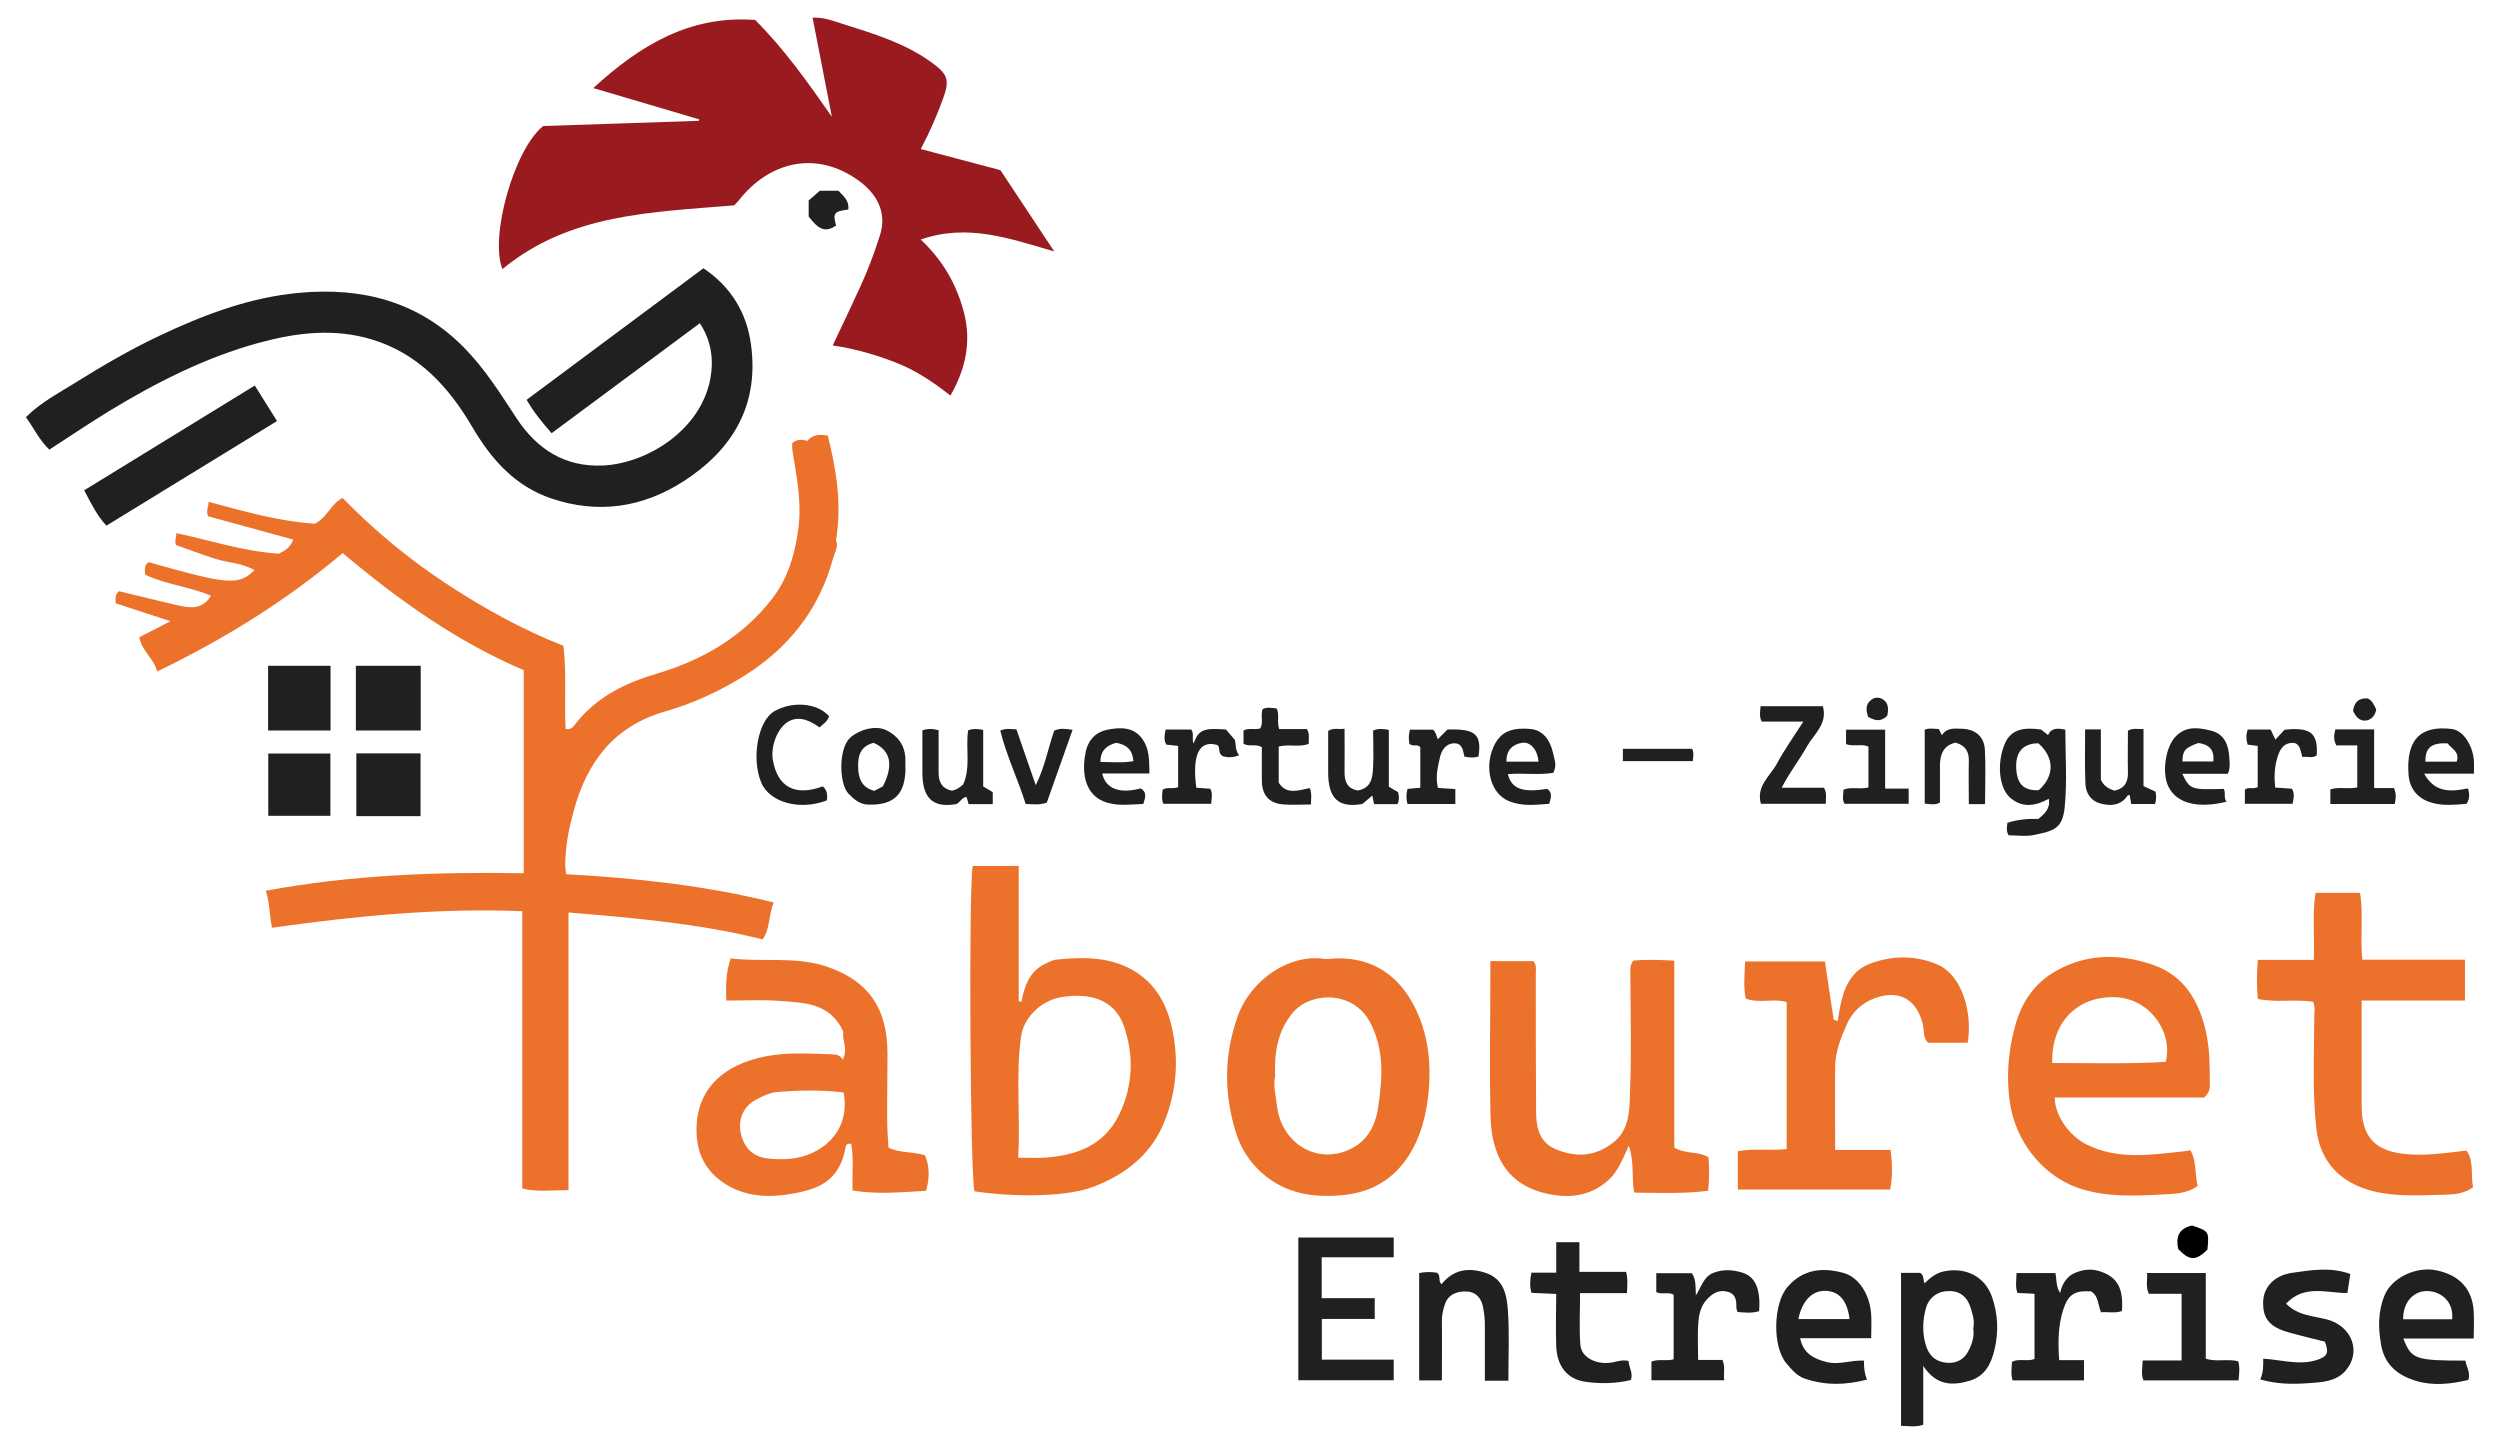 <?xml version="1.0" encoding="UTF-8"?><svg id="Calque_3" xmlns="http://www.w3.org/2000/svg" viewBox="0 0 154.14 89.04"><defs><style>.cls-1{fill:#221f20;}.cls-1,.cls-2,.cls-3,.cls-4{stroke-width:0px;}.cls-3{fill:#991b20;}.cls-4{fill:#ec712b;}</style></defs><path class="cls-4" d="M35.03,73.38c-1.05,0-1.91.12-2.83-.1v-17.1c-5.2-.21-10.3.3-15.43,1.02-.16-.77-.13-1.5-.38-2.28,5.28-.98,10.56-1.17,15.9-1.08v-12.52c-4.08-1.74-7.68-4.29-11.16-7.22-3.49,2.94-7.31,5.31-11.44,7.3-.2-.81-.95-1.25-1.1-2.11.58-.3,1.19-.62,1.92-.99-1.22-.4-2.3-.75-3.37-1.1-.03-.3-.05-.54.19-.75,1.23.29,2.47.61,3.72.89.73.16,1.45.23,1.96-.61-1.31-.56-2.78-.68-4.06-1.3-.04-.32-.05-.58.21-.77,4.93,1.4,5.55,1.45,6.53.49-.77-.44-1.64-.45-2.43-.7-.81-.26-1.6-.56-2.4-.84-.13-.25.03-.47.01-.74,2.11.45,4.12,1.12,6.32,1.27.29-.15.69-.33.89-.87-1.8-.49-3.55-.97-5.25-1.44-.15-.34.03-.56.03-.89,2.21.6,4.38,1.21,6.56,1.35.76-.39.97-1.21,1.7-1.59,1.93,1.98,4.07,3.76,6.4,5.29,2.29,1.51,4.7,2.84,7.22,3.83.2,1.77.05,3.46.13,5.13.41.07.53-.23.68-.41,1.29-1.59,3-2.43,4.93-3,2.84-.84,5.33-2.28,7.16-4.67.92-1.2,1.34-2.6,1.56-4.1.26-1.72-.08-3.37-.35-5.03-.02-.14,0-.29,0-.42.31-.27.64-.23.91-.13.36-.41.77-.42,1.28-.33.51,2.08.88,4.16.5,6.48.19.29-.1.77-.21,1.2-.86,3.09-2.74,5.43-5.43,7.12-1.53.96-3.17,1.71-4.9,2.21-3.18.91-4.83,3.15-5.64,6.17-.29,1.07-.51,2.16-.51,3.29,0,.19.04.38.05.57,4.31.24,8.55.69,12.8,1.74-.32.8-.21,1.61-.68,2.28-3.91-.98-7.88-1.32-11.97-1.66v17.15Z"/><path class="cls-3" d="M45.26,12.66c-5.08.43-10.14.51-14.28,3.93-.8-1.96.7-7.37,2.51-8.82,3.15-.1,6.37-.21,9.6-.32,0-.03.02-.06.02-.09-2.13-.63-4.26-1.26-6.53-1.93,2.88-2.64,5.95-4.5,9.98-4.2,1.8,1.8,3.26,3.86,4.73,5.97-.39-2.01-.79-4.03-1.19-6.11.75-.03,1.33.22,1.91.4,1.86.59,3.73,1.15,5.36,2.31,1.05.75,1.21,1.09.78,2.27-.37,1.02-.8,2.02-1.38,3.12,1.67.44,3.27.86,4.91,1.3,1.07,1.61,2.14,3.23,3.32,5.01-2.75-.79-5.33-1.74-8.23-.73,1.39,1.31,2.23,2.81,2.67,4.52.45,1.78.11,3.44-.84,5.1-1.06-.83-2.15-1.57-3.38-2.04-1.24-.48-2.5-.85-3.88-1.05.59-1.24,1.16-2.44,1.71-3.64.47-1.03.87-2.09,1.21-3.17.46-1.45-.27-2.59-1.3-3.34-2.61-1.91-5.54-1.2-7.43,1.23-.09.11-.2.21-.27.29Z"/><path class="cls-1" d="M3.04,27.72c-.62-.59-.96-1.33-1.44-2,.9-.9,1.98-1.46,2.99-2.09,1.68-1.05,3.39-2.05,5.18-2.9,2.78-1.32,5.65-2.41,8.73-2.68,3.82-.34,7.28.52,10.1,3.37,1.29,1.31,2.24,2.83,3.23,4.34,1.27,1.94,3.01,3.06,5.38,2.94,2.68-.14,6-2.16,6.59-5.37.21-1.16.06-2.32-.65-3.4-3.03,2.25-6.06,4.5-9.14,6.78-.59-.67-1.11-1.31-1.54-2.06,3.66-2.72,7.28-5.41,10.9-8.11,1.71,1.15,2.66,2.74,2.93,4.68.52,3.74-1.11,6.5-4.18,8.47-2.52,1.61-5.25,2.01-8.11,1.05-2.26-.76-3.72-2.42-4.89-4.41-1.46-2.49-3.33-4.53-6.19-5.4-2.34-.71-4.67-.42-6.98.21-3.29.9-6.29,2.43-9.18,4.18-1.23.75-2.43,1.56-3.74,2.41Z"/><path class="cls-4" d="M60.09,73.45c-.27-.48-.38-18.98-.11-20.06h2.83v8.34c.06.01.12.02.17.03.19-.98.49-1.87,1.47-2.34.24-.11.46-.24.74-.26,1.72-.17,3.41-.17,4.92.82,1.06.7,1.7,1.74,2.03,2.93.56,2.04.47,4.1-.28,6.08-.79,2.1-2.36,3.38-4.44,4.18-2,.76-5.67.55-7.35.28ZM62.77,71.38c.6,0,1.08.02,1.56,0,1.99-.11,3.75-.75,4.67-2.65.84-1.73.94-3.6.3-5.45-.4-1.15-1.27-1.75-2.45-1.86-.5-.05-1.01-.02-1.52.08-1.16.23-2.23,1.25-2.38,2.43-.33,2.42-.03,4.85-.17,7.45Z"/><path class="cls-4" d="M51.95,65.35c.37-.67-.06-1.25.05-1.73-.81-1.81-2.44-1.79-3.97-1.91-1.06-.08-2.14-.02-3.25-.02-.04-.9-.02-1.73.27-2.6,1.99.25,4.04-.16,6.02.54,2.48.88,3.64,2.51,3.65,5.33,0,1.36-.03,2.73-.02,4.09,0,.58.05,1.16.08,1.71.73.35,1.51.23,2.25.47.3.71.28,1.43.07,2.19-1.54.09-3.04.23-4.54-.02-.02-1.09.08-2-.08-2.88-.29-.04-.33.11-.35.25-.39,2.07-1.67,2.57-3.47,2.86-1.52.25-3.09.1-4.37-.94-1.08-.88-1.43-2.1-1.33-3.45.22-2.79,2.59-4,5.17-4.24,1.02-.09,2.03-.04,3.05,0,.29.01.58,0,.77.32ZM52.02,67.36c-1.35-.17-2.7-.14-4.05-.04-.49.04-.93.25-1.36.48-.92.49-1.21,1.51-.81,2.48.48,1.18,1.49,1.19,2.49,1.19,2.1,0,4.22-1.54,3.72-4.12Z"/><path class="cls-4" d="M135.9,67.67h-9.21c-.01,1.11.92,2.38,1.95,2.89,1.94.97,3.96.64,5.98.43.14-.01.29-.05.43-.07.4.69.26,1.46.45,2.2-.62.46-1.39.49-2.03.52-1.8.09-3.62.21-5.4-.42-2.19-.78-3.82-2.92-4.15-5.25-.23-1.63-.1-3.17.33-4.73.37-1.36,1.1-2.5,2.29-3.24,1.97-1.22,4.11-1.24,6.23-.5,1.89.66,2.79,2.19,3.23,4.07.26,1.11.24,2.22.25,3.33,0,.25-.04.48-.35.77ZM133.53,65.47c.47-1.83-1-3.96-3.19-3.99-2.44-.03-3.88,1.74-3.81,4.06,2.34,0,4.68.07,7.01-.07Z"/><path class="cls-4" d="M82.06,59.11c2.18-.18,3.97.75,5.07,2.8.98,1.82,1.16,3.84.9,5.87-.18,1.38-.58,2.7-1.43,3.84-.94,1.26-2.25,1.91-3.76,2.06-1.8.18-3.52-.05-4.98-1.31-.82-.71-1.38-1.61-1.67-2.58-.73-2.36-.73-4.75.12-7.13.83-2.31,3.25-3.86,5.32-3.54.1.01.19,0,.45,0ZM78.61,66.39c-.11.53.05,1.16.12,1.78.27,2.3,2.41,3.63,4.44,2.72,1.09-.48,1.63-1.44,1.8-2.61.27-1.78.39-3.54-.48-5.22-1.07-2.05-3.74-1.9-4.8-.6-.92,1.13-1.13,2.43-1.07,3.93Z"/><path class="cls-4" d="M100.71,59.23c.78-.08,1.59-.05,2.52,0v11.53c.72.42,1.49.2,2.11.6.04.64.07,1.29-.03,2.06-1.51.19-3.01.13-4.55.11-.18-.95.02-1.85-.33-2.89-.41.87-.67,1.59-1.26,2.12-1.13,1.02-2.46,1.14-3.82.83-2.56-.58-3.39-2.5-3.45-4.75-.07-2.92-.01-5.85-.01-8.78,0-.24,0-.48,0-.8h2.65c.22.25.15.51.15.74,0,2.83,0,5.66.02,8.48,0,.98.16,1.93,1.2,2.37,1.22.52,2.4.47,3.5-.36,1.08-.8,1.05-2.03,1.09-3.12.1-2.48.03-4.97.02-7.46,0-.19-.02-.39.18-.69Z"/><path class="cls-4" d="M151.98,59.17v2.52h-6.37c0,2.22,0,4.36,0,6.5,0,1.8.73,2.71,2.49,2.94,1.3.17,2.59-.03,3.97-.19.48.65.25,1.48.41,2.26-.55.4-1.17.45-1.71.46-1.47.03-2.95.15-4.43-.21-2.03-.5-3.3-1.8-3.53-3.91-.24-2.28-.13-4.57-.12-6.85,0-.29.07-.58-.07-.92-1.09-.19-2.24.07-3.41-.18-.08-.78-.07-1.54,0-2.41h3.45c.07-1.44-.11-2.8.11-4.13h2.74c.22,1.37,0,2.71.14,4.12h6.33Z"/><path class="cls-4" d="M113.15,70.9h3.42c.1.85.13,1.63-.03,2.44h-9.39v-2.36c.99-.19,1.96-.02,3.01-.13v-9.06c-.78-.26-1.66.1-2.53-.22-.14-.72-.07-1.46-.03-2.29h4.92c.17,1.16.35,2.38.54,3.59.08.03.17.05.25.08.21-1.47.51-2.99,2.01-3.54,1.34-.5,2.79-.53,4.16.07,1.49.65,2.15,2.95,1.84,4.81h-2.44c-.34-.32-.23-.78-.33-1.15-.38-1.52-1.43-2.13-2.92-1.61-.83.29-1.43.87-1.77,1.64-.36.82-.7,1.66-.71,2.58-.02,1.68,0,3.35,0,5.15Z"/><path class="cls-1" d="M5.19,30.23c3.54-2.17,7.01-4.31,10.52-6.46.49.78.92,1.47,1.37,2.19-3.5,2.15-6.97,4.28-10.52,6.45-.58-.62-.94-1.37-1.37-2.18Z"/><path class="cls-1" d="M25.94,45.04h-4v-3.99h4v3.99Z"/><path class="cls-1" d="M20.38,45.04h-3.85v-3.99h3.85v3.99Z"/><path class="cls-1" d="M25.93,50.32h-3.96v-3.87h3.96v3.87Z"/><path class="cls-1" d="M20.37,50.3h-3.83v-3.84h3.83v3.84Z"/><path class="cls-1" d="M51.69,11.76c.32.33.69.63.61,1.16-.88.11-.96.22-.75.99-.64.42-1.05.29-1.69-.56v-.99c.19-.17.41-.36.69-.6h1.13Z"/><path class="cls-2" d="M136.1,77.05c-.71.7-1.11.69-1.8-.04-.15-.72,0-1.26.86-1.45,1.04.35,1.05.37.94,1.49Z"/><path class="cls-1" d="M118.58,84.21v3.63c-.45.17-.88.08-1.37.07v-9.43h1.18c.26.15.16.41.27.64.35-.33.68-.62,1.18-.73,1.35-.29,2.56.32,2.99,1.6.36,1.05.4,2.12.15,3.2-.21.89-.59,1.66-1.53,1.94-1.05.31-2.06.33-2.88-.93ZM121.67,81.87c.09-.44-.05-.87-.18-1.27-.2-.63-.64-1.01-1.34-1-.67,0-1.22.4-1.4,1.04-.21.75-.24,1.51-.02,2.27.18.62.55,1.01,1.19,1.1.71.1,1.23-.2,1.52-.86.18-.4.3-.82.22-1.27Z"/><path class="cls-1" d="M85.93,76.31v1.21h-4.44v2.52h3.27v1.28h-3.26v2.51h4.43v1.27h-5.88v-8.8h5.88Z"/><path class="cls-1" d="M152.53,82.53h-4.35c.5,1.28.73,1.36,3.83,1.36.05.38.33.73.18,1.19-1.07.26-2.19.38-3.26.05-1.05-.32-1.88-.95-2.11-2.16-.2-1.07-.21-2.12.21-3.12.45-1.08,1.95-1.78,3.17-1.53,1.44.29,2.24,1.15,2.32,2.55.03.53,0,1.06,0,1.66ZM151.19,81.34c.11-1.14-.74-1.71-1.49-1.74-.91-.03-1.55.72-1.53,1.74h3.03Z"/><path class="cls-1" d="M114.93,83.88c-.02.44.03.8.18,1.18-1.33.35-2.6.37-3.86-.07-.48-.17-.79-.56-1.1-.92-.88-1.02-.83-3.69.06-4.72.95-1.1,2.15-1.22,3.44-.87.96.26,1.65,1.34,1.72,2.59.03.46,0,.92,0,1.44h-4.38c.2.97.87,1.27,1.64,1.47.75.19,1.48-.13,2.29-.09ZM114.04,81.33c-.15-1.13-.62-1.69-1.44-1.74-.84-.05-1.49.59-1.72,1.74h3.15Z"/><path class="cls-1" d="M139.36,85.06c.19-.44.19-.87.18-1.29,1.14.07,2.2.42,3.28.09.67-.21.8-.44.52-1.14-.71-.18-1.45-.35-2.19-.56-1.23-.34-1.66-.87-1.61-1.95.04-.86.69-1.57,1.76-1.73,1.19-.17,2.39-.38,3.61.07-.06.36-.11.73-.18,1.17-1.25.02-2.65-.56-3.78.66.77.77,1.72.75,2.55.98,1.52.42,2.12,2.01,1.11,3.16-.6.68-1.47.7-2.27.76-.96.07-1.94.07-2.98-.23Z"/><path class="cls-1" d="M92.99,85.13h-1.44c0-1.16,0-2.3,0-3.43,0-.39-.04-.76-.12-1.15-.12-.58-.5-.9-.97-.92-.54-.03-1.13.12-1.36.75-.13.36-.21.73-.2,1.13.02,1.19,0,2.38,0,3.6h-1.4v-6.61c.37-.1.75-.08,1.09-.03.28.18.05.5.29.71.72-.9,1.63-1.05,2.69-.71,1.15.37,1.33,1.37,1.4,2.31.1,1.42.03,2.86.03,4.35Z"/><path class="cls-1" d="M100.41,83.91c.02.41.3.75.14,1.18-.91.21-1.82.24-2.77.11-1.24-.17-1.79-1.06-1.83-2.22-.04-1.04,0-2.09,0-3.2-.54-.03-1.03-.05-1.53-.07-.11-.42-.09-.8,0-1.24h1.53v-1.88h1.43v1.83h2.88c.12.46.07.84.05,1.31h-2.89c0,1.13-.06,2.17.02,3.2.06.8,1.07,1.28,2.08,1.05.29-.07.56-.15.93-.06Z"/><path class="cls-1" d="M126.96,83.86h1.53v1.25h-4.4c-.12-.36-.06-.75-.04-1.14.43-.24.91,0,1.39-.18v-4.02c-.35-.02-.68-.04-1.05-.05-.15-.39-.06-.79-.06-1.23h2.4c.08.39.02.82.29,1.23.11-.55.42-1.01.85-1.21.44-.2.96-.31,1.49-.16,1.15.33,1.58,1.02,1.47,2.48-.42.16-.85.04-1.29.08-.2-.46-.14-1.01-.62-1.29-1.02-.06-1.41.19-1.72,1.16-.3.96-.32,1.95-.24,3.07Z"/><path class="cls-1" d="M104.7,83.85h1.5c.19.43.05.82.11,1.25h-4.49v-1.15c.45-.18.9-.01,1.37-.14v-3.98c-.31-.2-.7.01-1.07-.16v-1.17h2.19c.26.35.23.81.25,1.37.36-.56.48-1.18,1.13-1.41.61-.22,1.19-.17,1.78.02.77.25,1.09,1.04.99,2.36-.44.14-.88.09-1.33.05-.03-.11-.07-.17-.07-.24,0-.43-.01-.85-.52-1-.55-.16-.96.09-1.32.49-.35.39-.46.87-.5,1.33-.07.77-.02,1.54-.02,2.38Z"/><path class="cls-1" d="M136,78.49v5.28c.65.22,1.32-.01,2,.16.11.37.06.75.02,1.18h-5.86c-.16-.37-.07-.76-.05-1.23h2.4v-4.11h-2.02c-.21-.45-.08-.85-.11-1.28h3.63Z"/><path class="cls-1" d="M125.85,44.98c.1.08.25.2.42.34.23-.47.61-.42,1.07-.33,0,1.59.12,3.2-.04,4.78-.13,1.33-.68,1.46-1.89,1.71-.51.11-1.06.02-1.57.02-.16-.28-.1-.51-.07-.77.62-.2,1.27-.26,1.91-.24.39-.32.75-.64.64-1.24-.8.43-1.57.59-2.34-.03-.74-.6-.87-2.14-.39-3.32.39-.98,1.23-1.06,2.25-.92ZM125.7,48.72c.98-.87.98-2-.02-2.89-.93,0-1.41.52-1.37,1.5.04,1.01.46,1.43,1.39,1.39Z"/><path class="cls-1" d="M111.18,44.49h-2.56c-.17-.33-.09-.62-.07-.95h3.84c.31,1.09-.55,1.72-.98,2.48-.46.83-1.07,1.59-1.56,2.55h2.61c.2.35.1.64.11.99h-4c-.31-1.1.58-1.72,1-2.5.45-.84,1.01-1.62,1.61-2.56Z"/><path class="cls-1" d="M70.87,47.69h-2.91c.2.94,1.07,1.27,2.37.92.39.22.3.54.16.96-.82.02-1.65.17-2.47-.17-1.01-.42-1.37-1.56-1.09-2.99.16-.82.66-1.28,1.35-1.42.77-.15,1.63-.2,2.18.61.42.61.39,1.3.41,2.1ZM68.81,45.8c-.56.16-.97.46-.96,1.18.68,0,1.34.07,2.03-.05-.05-.7-.42-1.03-1.07-1.13Z"/><path class="cls-1" d="M92.97,47.73c.23.91.88,1.15,2.43.91.32.23.24.53.12.92-.84.06-1.7.18-2.54-.19-1.06-.47-1.47-1.98-.91-3.29.4-.93,1.07-1.25,2.33-1.13.7.07,1.18.64,1.37,1.54.07.35.24.69,0,1.16-.89.15-1.86,0-2.82.08ZM94.86,46.96c-.06-.73-.5-1.25-1.03-1.16-.6.1-.96.48-.95,1.16h1.99Z"/><path class="cls-1" d="M152.53,47.7h-3.07c.68,1.22,1.69,1.11,2.71.91.09.33.12.61-.09.95-.77.06-1.59.16-2.37-.14-.74-.29-1.16-.89-1.21-1.67-.15-2.06.66-3.06,2.69-2.8.68.09,1.27,1,1.34,1.94.02.24,0,.48,0,.8ZM150.91,45.83c-1.01-.04-1.38.27-1.37,1.13h1.93c.21-.63-.34-.8-.56-1.13Z"/><path class="cls-1" d="M137.36,47.71h-2.81c.47.97.54.99,2.56.93.14.25-.03.56.17.79-1.75.43-3.06.12-3.58-.92-.43-.86-.18-2.47.45-3.11.65-.66,1.42-.54,2.17-.35.83.2,1.09.89,1.13,1.66.02.31.07.63-.09,1ZM135.54,45.81c-.83.3-.97.47-.98,1.14h1.9c.09-.75-.29-1.06-.93-1.14Z"/><path class="cls-1" d="M84.72,49.57c-.03-.16-.07-.31-.11-.52-.24.2-.43.37-.61.52-1.39.24-2.12-.23-2.11-1.98,0-.85,0-1.7,0-2.52.32-.22.61-.08,1.01-.14,0,.94.01,1.83,0,2.72,0,.59.21.98.81,1.09.86-.15.92-.82.95-1.47.04-.75,0-1.5,0-2.23.36-.14.64-.1.97-.04v3.5c.21.13.39.24.57.34.06.24.09.48-.04.74h-1.45Z"/><path class="cls-1" d="M58.94,49.58c-1.46.25-2.07-.41-2.07-1.95,0-.87,0-1.74,0-2.6.36-.12.64-.1,1-.01,0,.86,0,1.73,0,2.6,0,.58.19.99.81,1.13.26-.04.48-.18.71-.39.47-1.05.14-2.21.3-3.33.3-.12.58-.09.93-.03v3.49c.22.13.4.24.59.35v.74h-1.49c-.04-.15-.08-.3-.13-.45-.3.05-.38.34-.65.46Z"/><path class="cls-1" d="M50.74,48.49c.26.24.29.54.24.86-1.73.66-3.56.09-4.05-1.11-.61-1.48-.2-3.79.8-4.38,1.08-.63,2.63-.55,3.39.3-.09.32-.37.48-.59.69-.79-.58-1.44-.68-1.99-.32-.63.42-1.03,1.51-.89,2.32.28,1.65,1.35,2.28,3.09,1.63Z"/><path class="cls-1" d="M128.57,44.97h.96v3.11c.21.43.52.56.84.67.65-.14.85-.56.83-1.17-.02-.85,0-1.69,0-2.53.33-.18.61-.08.96-.1v3.52c.28.13.51.23.74.34.05.25.06.49-.03.76h-1.47c-.03-.17-.06-.36-.09-.54-.13-.05-.15.07-.21.13-.44.54-1.03.53-1.6.38-.57-.15-.89-.63-.92-1.18-.05-1.11-.02-2.23-.02-3.4Z"/><path class="cls-1" d="M55.83,47.31c0,1.65-.69,2.34-2.27,2.3-.55-.01-.89-.31-1.24-.67-.6-.62-.63-2.81.11-3.47.54-.47,1.54-.78,2.21-.45.69.33,1.13.89,1.18,1.7.01.19,0,.39,0,.59ZM53.86,45.8c-.85.22-.97.85-.95,1.53.02.67.23,1.23.99,1.43.18-.09.37-.19.53-.27.68-1.31.49-2.23-.57-2.69Z"/><path class="cls-1" d="M122.39,49.58h-1c0-.89-.02-1.76,0-2.63.02-.59-.19-.98-.81-1.16-.72.15-.96.68-.97,1.37,0,.78,0,1.55,0,2.32-.31.18-.6.09-.94.07v-4.56c.29-.12.58-.05.87-.04.05.11.11.21.19.38.3-.47.74-.41,1.18-.4.85.01,1.42.45,1.47,1.29.06,1.09.01,2.18.01,3.35Z"/><path class="cls-1" d="M80.84,49.6c-.64,0-1.22.05-1.79-.01-.85-.09-1.25-.61-1.25-1.49,0-.68,0-1.36,0-2.03-.36-.23-.76-.01-1.13-.21v-.82c.33-.18.69-.02,1.03-.13.22-.36,0-.8.15-1.19.28-.14.56-.07.86-.04.2.38,0,.82.16,1.27h1.71c.2.33.08.62.12.91-.61.24-1.23,0-1.86.17v2.22c.47.77,1.21.48,1.91.34.16.35.07.65.08,1.02Z"/><path class="cls-1" d="M86.78,49.56c-.09-.31-.08-.59,0-.92.25-.02.51-.05.79-.07v-2.49c-.16-.24-.48-.01-.67-.22-.05-.27-.06-.56.03-.87h1.42c.17.12.21.36.3.59.21-.22.42-.43.59-.6,1.73-.06,2.12.29,1.92,1.66-.28.1-.56.07-.87.01-.09-.36-.11-.82-.62-.82-.51,0-.78.41-.88.83-.13.6-.31,1.22-.13,1.92.33.02.68.05,1.07.07v.92h-2.95Z"/><path class="cls-1" d="M139.2,45.99c-.21-.03-.42-.05-.62-.08-.1-.33-.1-.61,0-.93h1.42c.08.16.17.37.29.62.21-.22.4-.43.57-.61,1.6-.17,2.07.21,1.98,1.58-.26.2-.56.06-.89.1-.12-.38-.13-.95-.72-.86-.52.07-.71.51-.84.98-.16.57-.18,1.14-.11,1.77.34.02.68.04,1.03.07.18.28.11.59.04.93h-2.94v-.87c.2-.19.5-.01.79-.16v-2.54Z"/><path class="cls-1" d="M75.6,44.99c.13.15.3.36.54.63.07.25,0,.62.26.95-.43.16-.75.13-.99.06-.35-.18-.15-.51-.34-.69-1.12-.34-1.58.57-1.31,2.63.27.02.56.04.86.06.17.29.07.59.06.93h-2.95c-.13-.29-.07-.57-.05-.86.28-.21.62-.02.96-.17v-2.54c-.25-.03-.48-.05-.73-.08-.17-.29-.11-.59-.04-.93h1.58c.19.27.02.58.14.86.33-.85.6-.97,2.02-.86Z"/><path class="cls-1" d="M61.67,45.05c.34-.16.63-.1,1-.08.37,1.09.76,2.19,1.19,3.44.57-1.14.76-2.29,1.14-3.36.35-.17.68-.12,1.13-.05-.54,1.54-1.07,3.04-1.59,4.49-.48.16-.86.09-1.3.08-.48-1.52-1.18-2.97-1.57-4.53Z"/><path class="cls-1" d="M146.38,48.59h1.22c.16.35.12.65.05.98h-3.97v-.9c.52-.17,1.09,0,1.66-.12v-2.59h-1.29c-.19-.35-.15-.65-.06-.99h2.39v3.61Z"/><path class="cls-1" d="M116.22,48.62h1.46v.94h-3.95c-.17-.27-.07-.57-.07-.87.48-.2,1.01,0,1.54-.14v-2.52c-.43-.19-.91.02-1.38-.15v-.89h2.41v3.63Z"/><path class="cls-1" d="M100.06,46.93v-.76h4.27c.12.24.07.48.04.76h-4.31Z"/><path class="cls-1" d="M116.36,44.13c-.42.42-.79.28-1.18.07-.12-.39-.19-.76.19-1.05.21-.17.48-.17.69-.05.4.23.38.63.3,1.03Z"/><path class="cls-1" d="M145.08,43.82c.08-.56.38-.79.89-.76.3.12.4.4.54.69-.06.35-.3.65-.67.68-.35.03-.6-.24-.76-.61Z"/></svg>